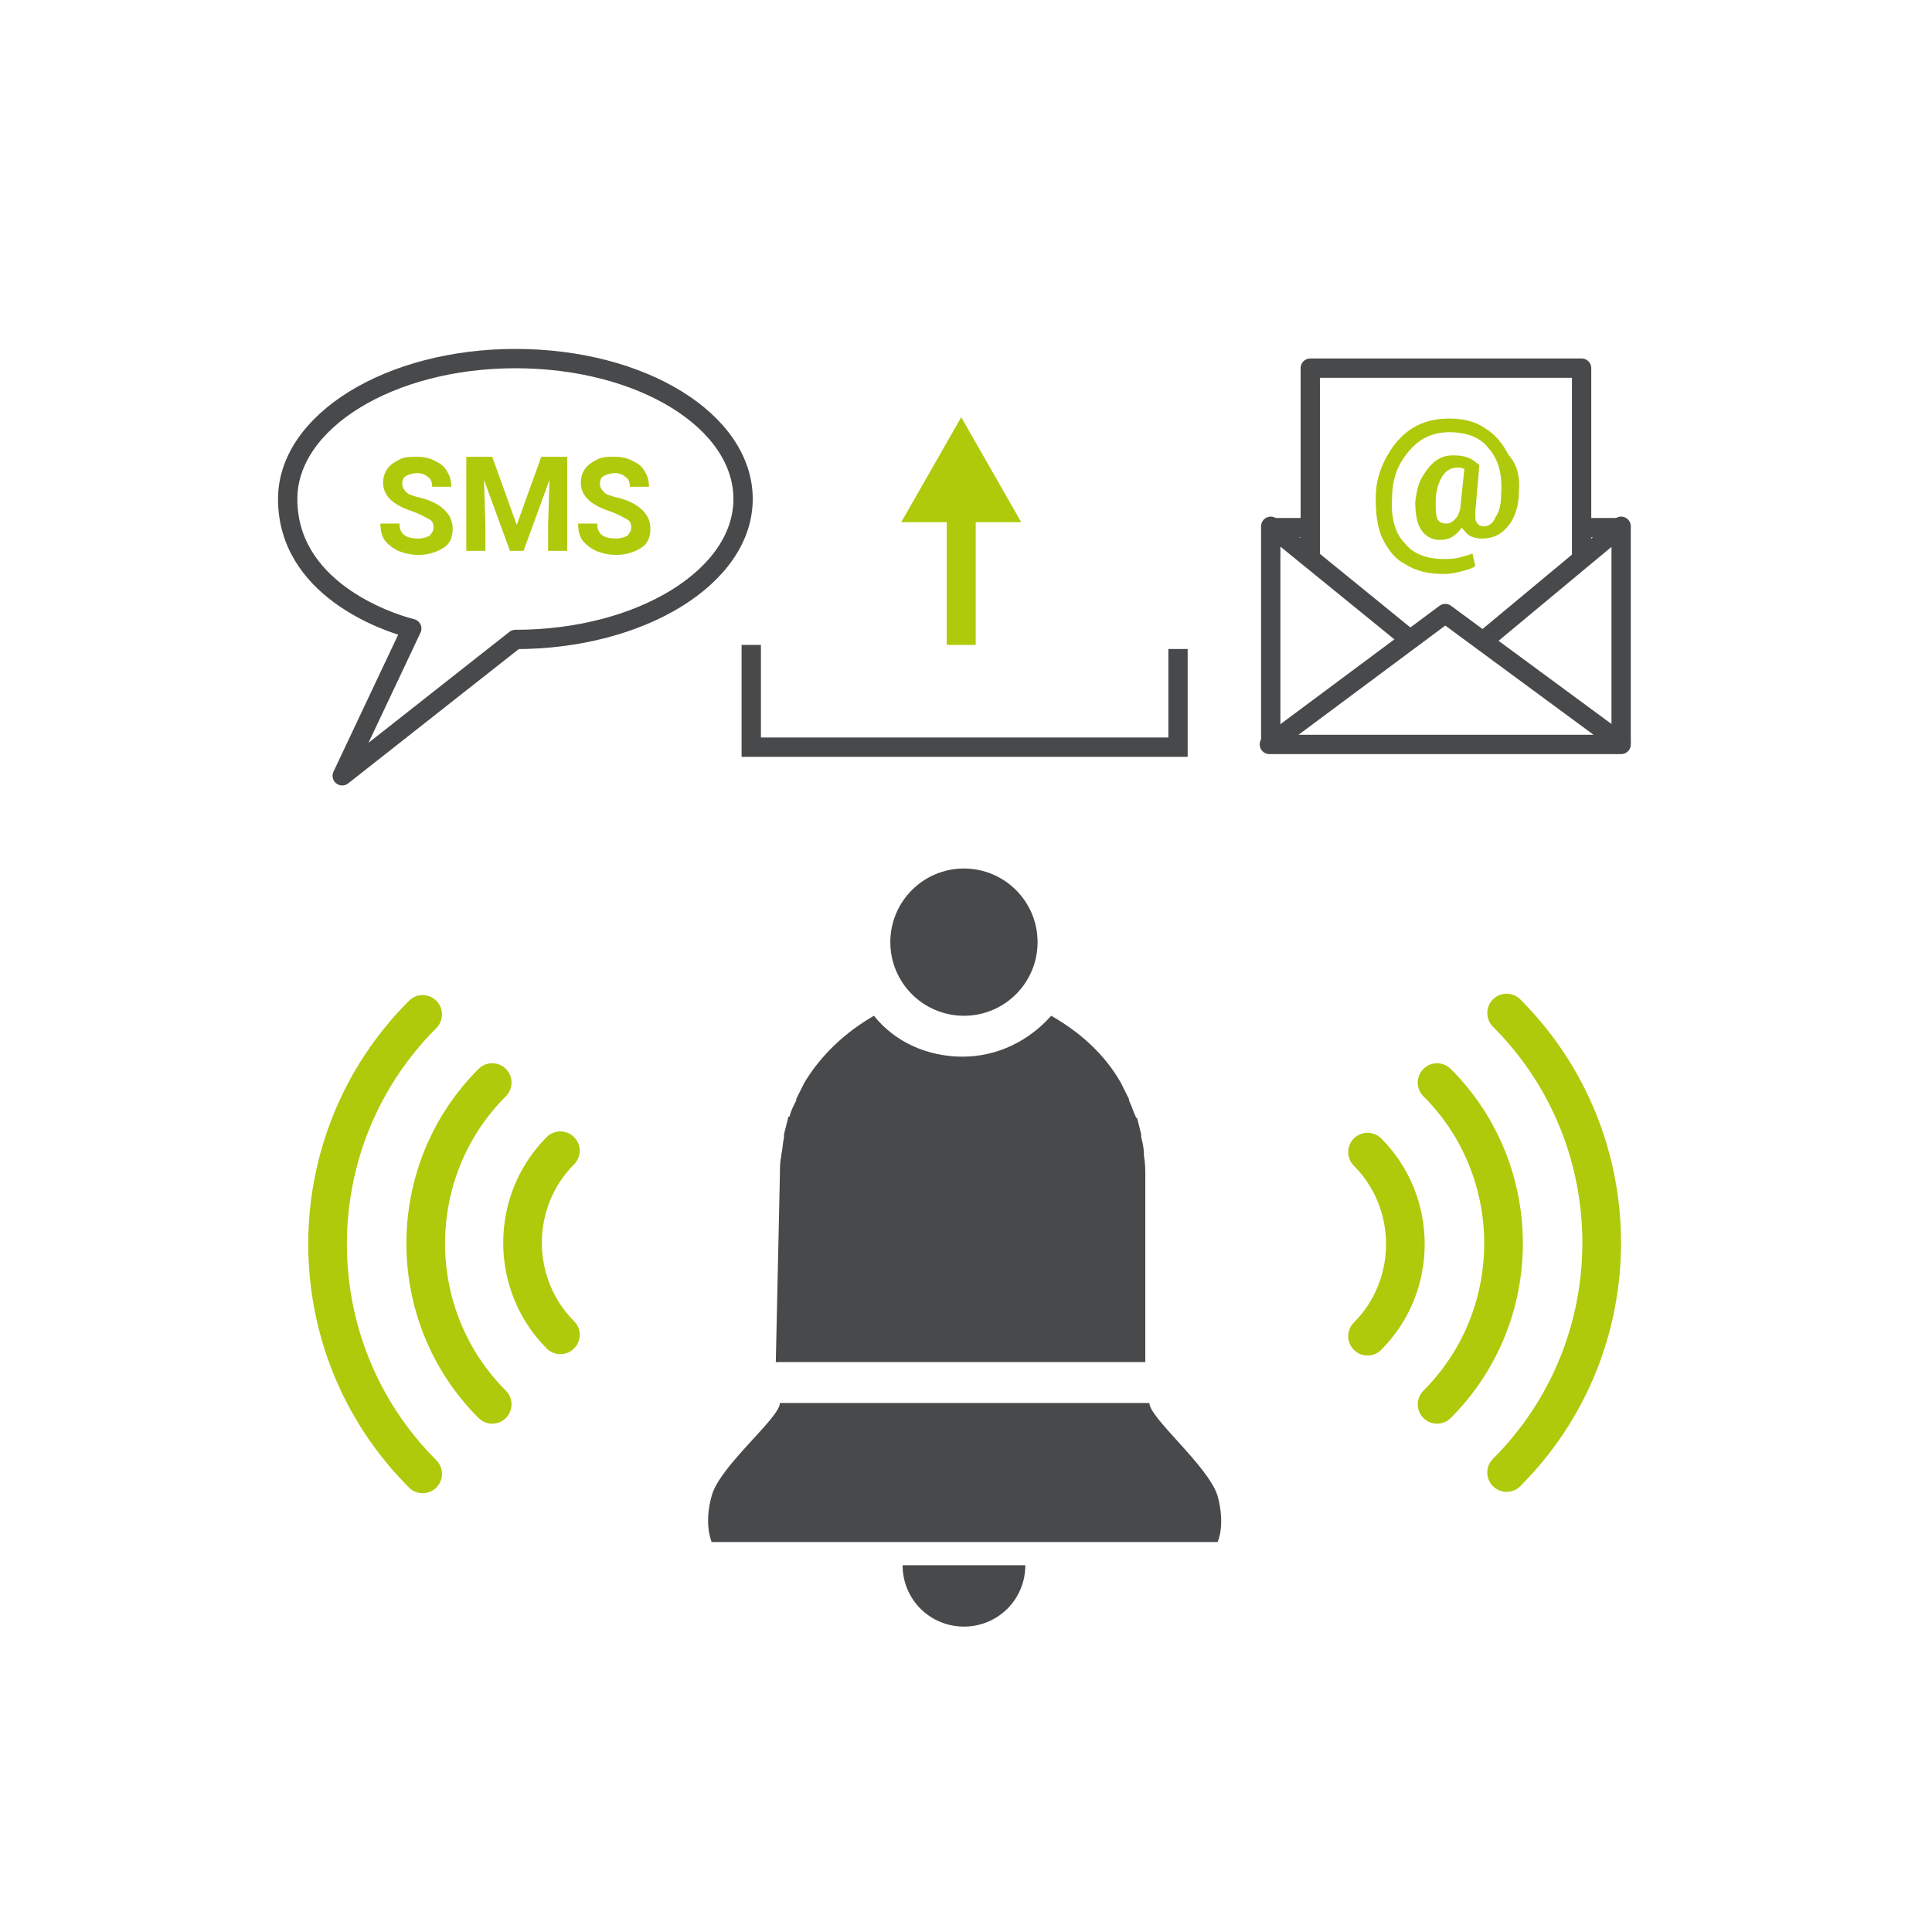 <?xml version="1.0" encoding="utf-8"?>
<!-- Generator: Adobe Illustrator 27.9.5, SVG Export Plug-In . SVG Version: 9.03 Build 54986)  -->
<svg version="1.1" xmlns="http://www.w3.org/2000/svg" xmlns:xlink="http://www.w3.org/1999/xlink" x="0px" y="0px" width="141.7px"
	 height="141.7px" viewBox="0 0 141.7 141.7" style="enable-background:new 0 0 141.7 141.7;" xml:space="preserve">
<style type="text/css">
	.st0{fill:none;stroke:#48494B;stroke-width:1.417;stroke-linecap:square;stroke-linejoin:round;stroke-miterlimit:11.339;}
	.st1{fill:#AFCA0B;}
	.st2{fill:none;stroke:#AFCA0B;stroke-width:2.835;stroke-linecap:round;stroke-miterlimit:10.2;}
	.st3{fill:#48494B;}
	.st4{fill:none;stroke:#48494B;stroke-width:1.417;}
	.st5{fill:none;stroke:#AFCA0B;stroke-width:2.126;stroke-miterlimit:11.3;}
	.st6{fill:none;stroke:#48494B;stroke-width:1.417;stroke-linejoin:round;stroke-miterlimit:11.339;}
</style>
<g id="svg1907" xmlns:svg="http://www.w3.org/2000/svg" xmlns:sodipodi="http://sodipodi.sourceforge.net/DTD/sodipodi-0.dtd" xmlns:inkscape="http://www.inkscape.org/namespaces/inkscape" inkscape:export-filename="cell.alarm_varianten.png" inkscape:export-xdpi="251.48018" inkscape:export-ydpi="251.48018" inkscape:version="1.2.2 (732a01da63, 2022-12-09)" sodipodi:docname="cell.alarm_varianten.svg">
	
		<sodipodi:namedview  bordercolor="#eeeeee" borderopacity="1" id="namedview1909" inkscape:current-layer="svg1907" inkscape:cx="148.6692" inkscape:cy="112.42998" inkscape:deskcolor="#d1d1d1" inkscape:document-units="mm" inkscape:pagecheckerboard="0" inkscape:pageopacity="0" inkscape:showpageshadow="0" inkscape:window-height="1009" inkscape:window-maximized="1" inkscape:window-width="1920" inkscape:window-x="-8" inkscape:window-y="204" inkscape:zoom="2.8284271" pagecolor="#ffffff" showgrid="false">
		</sodipodi:namedview>
	<g>
		<path id="path11122" sodipodi:nodetypes="ssscccss" class="st0" d="M37.8,26.3c-9.2,0-16.7,4.6-16.7,10.3c0,6.5,7.1,9,9.1,9.5
			l-5.1,10.8l12.7-10c9.2,0,16.7-4.6,16.7-10.3S47.1,26.3,37.8,26.3z"/>
		<g id="text11236" transform="scale(1,1)">
			<path id="path13288" class="st1" d="M31.8,38.7c0-0.3-0.1-0.5-0.3-0.6c-0.2-0.1-0.5-0.3-1-0.5c-0.5-0.2-0.9-0.3-1.2-0.5
				c-0.8-0.4-1.2-1-1.2-1.7c0-0.4,0.1-0.7,0.3-1c0.2-0.3,0.5-0.5,0.9-0.7c0.4-0.2,0.8-0.2,1.3-0.2c0.5,0,0.9,0.1,1.3,0.3
				c0.4,0.2,0.7,0.4,0.9,0.8c0.2,0.3,0.3,0.7,0.3,1.1h-1.4c0-0.3-0.1-0.6-0.3-0.7c-0.2-0.2-0.5-0.3-0.8-0.3c-0.3,0-0.6,0.1-0.8,0.2
				c-0.2,0.1-0.3,0.3-0.3,0.6c0,0.2,0.1,0.4,0.3,0.6c0.2,0.2,0.6,0.3,1,0.4c0.8,0.2,1.4,0.5,1.8,0.9c0.4,0.4,0.6,0.8,0.6,1.4
				c0,0.6-0.2,1.1-0.7,1.4c-0.5,0.3-1.1,0.5-1.8,0.5c-0.5,0-1-0.1-1.5-0.3c-0.4-0.2-0.8-0.5-1-0.8c-0.2-0.3-0.3-0.7-0.3-1.2h1.4
				c0,0.8,0.5,1.1,1.4,1.1c0.3,0,0.6-0.1,0.8-0.2C31.7,39.1,31.8,38.9,31.8,38.7z"/>
			<path id="path13290" class="st1" d="M36.1,33.5l1.8,5l1.8-5h1.9v6.9h-1.4v-1.9l0.1-3.3l-1.9,5.2h-1l-1.9-5.2l0.1,3.3v1.9h-1.4
				v-6.9H36.1z"/>
			<path id="path13292" class="st1" d="M46.3,38.7c0-0.3-0.1-0.5-0.3-0.6c-0.2-0.1-0.5-0.3-1-0.5c-0.5-0.2-0.9-0.3-1.2-0.5
				c-0.8-0.4-1.2-1-1.2-1.7c0-0.4,0.1-0.7,0.3-1c0.2-0.3,0.5-0.5,0.9-0.7c0.4-0.2,0.8-0.2,1.3-0.2c0.5,0,0.9,0.1,1.3,0.3
				c0.4,0.2,0.7,0.4,0.9,0.8c0.2,0.3,0.3,0.7,0.3,1.1h-1.4c0-0.3-0.1-0.6-0.3-0.7c-0.2-0.2-0.5-0.3-0.8-0.3c-0.3,0-0.6,0.1-0.8,0.2
				c-0.2,0.1-0.3,0.3-0.3,0.6c0,0.2,0.1,0.4,0.3,0.6c0.2,0.2,0.6,0.3,1,0.4c0.8,0.2,1.4,0.5,1.8,0.9c0.4,0.4,0.6,0.8,0.6,1.4
				c0,0.6-0.2,1.1-0.7,1.4c-0.5,0.3-1.1,0.5-1.8,0.5c-0.5,0-1-0.1-1.5-0.3c-0.4-0.2-0.8-0.5-1-0.8c-0.2-0.3-0.3-0.7-0.3-1.2h1.4
				c0,0.8,0.5,1.1,1.4,1.1c0.3,0,0.6-0.1,0.8-0.2C46.2,39.1,46.3,38.9,46.3,38.7z"/>
		</g>
	</g>
	<g>
		<path class="st2" d="M41.1,97.9c-3.7-3.7-3.7-9.8,0-13.5"/>
		<path class="st2" d="M36.1,103c-6.5-6.5-6.5-17.1,0-23.6"/>
		<path class="st2" d="M31,108.1c-9.3-9.3-9.3-24.4,0-33.7"/>
	</g>
	<g>
		<path class="st2" d="M100.3,84.5c3.7,3.7,3.7,9.8,0,13.5"/>
		<path class="st2" d="M105.4,79.4c6.5,6.5,6.5,17.1,0,23.6"/>
		<path class="st2" d="M110.5,74.3c9.3,9.3,9.3,24.4,0,33.7"/>
	</g>
	<g>
		<g>
			<path class="st3" d="M66.2,114.8c0,2.5,2,4.5,4.5,4.5c2.5,0,4.5-2,4.5-4.5H66.2z"/>
			<g>
				<circle class="st3" cx="70.7" cy="69.1" r="5.4"/>
				<g>
					<path class="st3" d="M57.2,86.2C57.2,86.2,57.2,86.2,57.2,86.2c0-0.5,0-1,0.1-1.4c0,0,0-0.1,0-0.1c0.1-0.4,0.1-0.8,0.2-1.3
						c0-0.1,0-0.1,0-0.2c0.1-0.4,0.2-0.8,0.3-1.2c0-0.1,0-0.1,0.1-0.1c0.1-0.4,0.3-0.8,0.5-1.2c0,0,0-0.1,0-0.1
						c0.2-0.4,0.4-0.8,0.6-1.2c0,0,0,0,0,0c1.2-2,3-3.7,5.1-4.9c1.5,1.9,3.9,3,6.5,3c2.6,0,4.9-1.2,6.5-3c2.1,1.2,3.9,2.8,5.1,4.9
						c0,0,0,0,0,0c0.2,0.4,0.4,0.8,0.6,1.2c0,0,0,0.1,0,0.1c0.2,0.4,0.3,0.8,0.5,1.2c0,0,0,0.1,0.1,0.1c0.1,0.4,0.2,0.8,0.3,1.2
						c0,0.1,0,0.1,0,0.2c0.1,0.4,0.2,0.8,0.2,1.3c0,0,0,0.1,0,0.1c0.1,0.5,0.1,1,0.1,1.4c0,0,0,0,0,0h0l0,13.7l-27.1,0L57.2,86.2
						L57.2,86.2z"/>
				</g>
			</g>
		</g>
		<path class="st3" d="M52.2,113.1c0,0-0.6-1.3,0-3.4c0.6-2.2,5-5.7,5-6.8l27.1,0c0,1.1,4.3,4.6,5,6.8c0.6,2.2,0,3.4,0,3.4
			L52.2,113.1z"/>
	</g>
	<g>
		<path id="path2084_00000044178454786924609390000009469441195048394888_" class="st4" d="M55.1,47.3v7.5h31.3v-7.2"/>
		
			<path id="path7269" inkscape:flatsided="true" inkscape:randomized="0" inkscape:rounded="0" inkscape:transform-center-x="-0.7031387" inkscape:transform-center-y="3.6103623e-006" sodipodi:arg1="0" sodipodi:arg2="1.0471976" sodipodi:cx="46.466712" sodipodi:cy="275.86021" sodipodi:r1="2.8125596" sodipodi:r2="1.4062797" sodipodi:sides="3" sodipodi:type="star" class="st1" d="
			M70.5,30.6l4.4,7.7h-8.8L70.5,30.6z"/>
		<path id="path7273-0" inkscape:connector-curvature="0" class="st5" d="M70.5,47.3v-9.1"/>
	</g>
	<g>
		<g id="text11236-3">
			<path id="path13285" class="st1" d="M111.4,36.1c0,1-0.3,1.9-0.8,2.5c-0.5,0.6-1.1,0.9-1.9,0.9c-0.4,0-0.7-0.1-0.9-0.2
				c-0.3-0.2-0.4-0.4-0.6-0.6c-0.4,0.6-0.9,0.9-1.6,0.9c-0.6,0-1.1-0.3-1.4-0.8s-0.4-1.2-0.4-2c0.1-0.7,0.2-1.3,0.5-1.8
				c0.3-0.5,0.6-0.9,1-1.2c0.4-0.3,0.8-0.4,1.3-0.4c0.6,0,1.1,0.1,1.5,0.4l0.4,0.3l-0.3,3.5c0,0.3,0,0.6,0.1,0.7
				c0.1,0.2,0.3,0.3,0.5,0.3c0.4,0,0.7-0.2,0.9-0.7c0.3-0.4,0.4-1,0.4-1.7c0.1-1.4-0.2-2.5-0.9-3.3c-0.6-0.8-1.6-1.2-2.9-1.2
				c-0.8,0-1.5,0.2-2.1,0.6c-0.6,0.4-1.1,1-1.5,1.7c-0.4,0.7-0.6,1.6-0.6,2.5c-0.1,1.4,0.2,2.6,0.9,3.3c0.6,0.8,1.6,1.2,2.9,1.2
				c0.3,0,0.7,0,1.1-0.1c0.4-0.1,0.7-0.2,1-0.3l0.2,0.9c-0.2,0.2-0.6,0.3-1,0.4c-0.4,0.1-0.8,0.2-1.3,0.2c-1.1,0-2-0.2-2.8-0.7
				c-0.8-0.4-1.3-1.1-1.7-1.9c-0.4-0.8-0.5-1.9-0.5-3c0-1.1,0.3-2.1,0.8-3c0.5-0.9,1.1-1.6,1.9-2.1c0.8-0.5,1.7-0.7,2.7-0.7
				c1,0,1.9,0.2,2.6,0.7c0.7,0.4,1.3,1.1,1.7,1.9C111.3,34.1,111.5,35,111.4,36.1L111.4,36.1z M105.3,36.8c0,0.5,0,0.9,0.1,1.2
				c0.1,0.3,0.4,0.4,0.7,0.4c0.2,0,0.4-0.1,0.6-0.3c0.2-0.2,0.3-0.4,0.4-0.8l0.3-2.9c-0.2-0.1-0.3-0.1-0.5-0.1
				c-0.5,0-0.8,0.2-1.1,0.6C105.5,35.4,105.3,36,105.3,36.8z"/>
		</g>
		<path id="path12675" sodipodi:nodetypes="ccc" class="st6" d="M93.2,54.5l0-15.9l10.2,8.3"/>
		<path id="path12677-7" sodipodi:nodetypes="ccc" class="st6" d="M116,40.9V27H96.1v13.9"/>
		<line class="st6" x1="93.2" y1="38.7" x2="96.1" y2="38.7"/>
		<path id="path12673_00000149350327601098463780000001305012890632252041_" sodipodi:nodetypes="cccc" class="st6" d="M118.9,54.5
			L106,45l-12.9,9.6H118.9z"/>
		<path id="path12675_00000076595818928054767450000009102566127717107862_" sodipodi:nodetypes="ccc" class="st6" d="M118.9,54.5
			l0-15.9L108.8,47"/>
		<line class="st6" x1="118.9" y1="38.7" x2="116" y2="38.7"/>
	</g>
</g>
<g id="Hilfslinien">
</g>
</svg>
